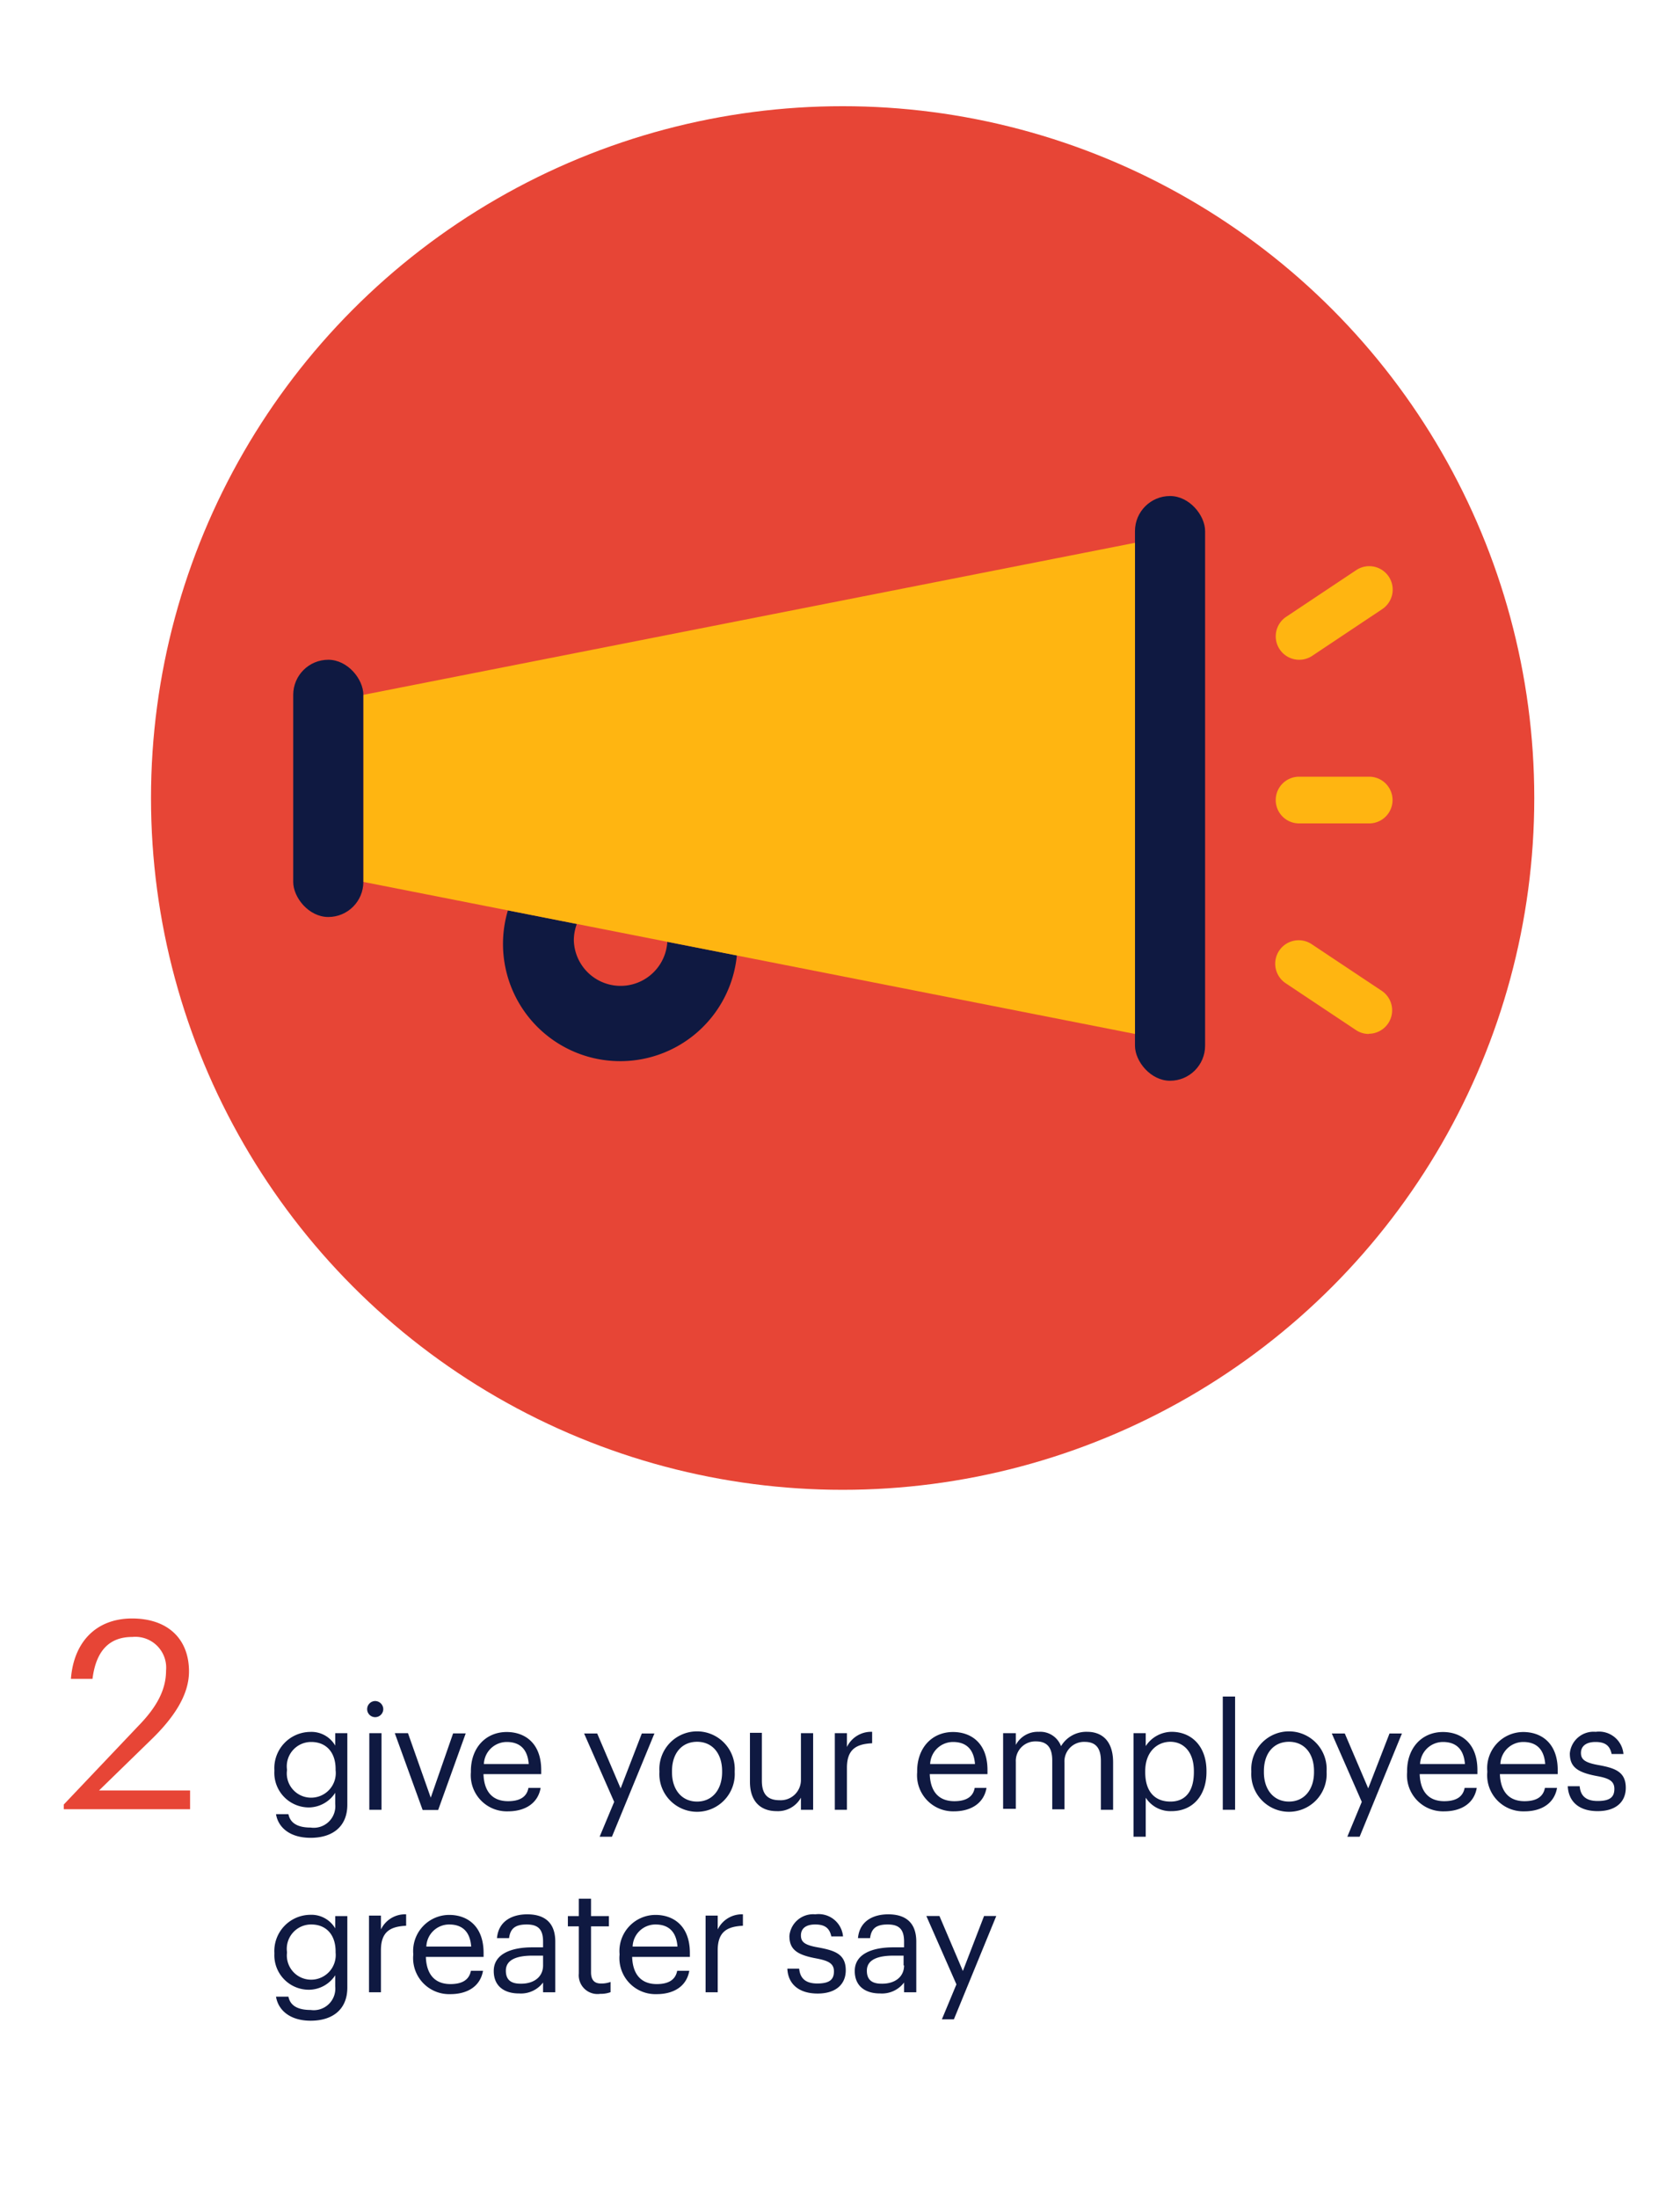 <svg id="Layer_1" data-name="Layer 1" xmlns="http://www.w3.org/2000/svg" viewBox="0 0 172 225"><defs><style>.cls-1{fill:#e74536;}.cls-2{fill:#0f1941;}.cls-3{fill:#ffb511;}</style></defs><title>smart scheduling fix_2-edited</title><circle class="cls-1" cx="86.27" cy="81.68" r="70.81"/><path class="cls-1" d="M6.53,184.7l7.66-8.07C16,174.77,17,173,17,171a3.16,3.16,0,0,0-3.45-3.45c-2.24,0-3.7,1.27-4.08,4.29H7.26c.29-3.78,2.59-6.18,6.26-6.18s5.83,2.1,5.83,5.42c0,2.38-1.51,4.7-3.89,7l-5.32,5.18h9.32v1.92H6.53Z"/><path class="cls-2" d="M28.26,185.69h1.27c.18.9.93,1.37,2.27,1.37a2.21,2.21,0,0,0,2.52-2.42V183.5A3.25,3.25,0,0,1,31.66,185a3.54,3.54,0,0,1-3.57-3.72v-.11a3.71,3.71,0,0,1,3.66-3.9,2.81,2.81,0,0,1,2.57,1.4V177.4h1.24v7.32c0,2.28-1.56,3.39-3.75,3.39S28.47,187,28.26,185.69Zm6.1-4.51v-.11c0-1.75-1-2.77-2.49-2.77a2.49,2.49,0,0,0-2.49,2.8v.12A2.48,2.48,0,0,0,31.8,184,2.52,2.52,0,0,0,34.36,181.18Z"/><path class="cls-2" d="M37.59,174.94a.83.83,0,0,1,.82-.83.84.84,0,0,1,.83.83.83.83,0,0,1-.83.82A.82.82,0,0,1,37.59,174.94Zm.22,2.46h1.25v7.84H37.81Z"/><path class="cls-2" d="M40.42,177.4h1.35L44.1,184l2.29-6.58h1.29l-2.82,7.84H43.27Z"/><path class="cls-2" d="M48.21,181.4v-.12c0-2.37,1.51-4,3.67-4,1.82,0,3.53,1.1,3.53,3.9v.41H49.5c.06,1.78.91,2.77,2.52,2.77,1.21,0,1.92-.45,2.08-1.36h1.25c-.27,1.57-1.58,2.4-3.35,2.4A3.69,3.69,0,0,1,48.21,181.4Zm5.92-.84c-.12-1.62-1-2.26-2.25-2.26a2.35,2.35,0,0,0-2.34,2.26Z"/><path class="cls-2" d="M62.88,184.43l-3.08-7h1.34l2.4,5.62,2.17-5.62H67L62.65,188H61.39Z"/><path class="cls-2" d="M67.51,181.39v-.12a3.86,3.86,0,1,1,7.71,0v.12a3.86,3.86,0,1,1-7.71,0Zm6.42,0v-.11c0-1.81-1-3-2.56-3s-2.57,1.17-2.57,3v.12c0,1.78,1,3,2.57,3S73.93,183.16,73.93,181.39Z"/><path class="cls-2" d="M76.78,182.36v-5H78v4.9c0,1.38.58,2,1.81,2A2.07,2.07,0,0,0,82,182.15V177.4h1.25v7.84H82V184a2.69,2.69,0,0,1-2.49,1.38C78,185.38,76.78,184.52,76.78,182.36Z"/><path class="cls-2" d="M85.47,177.4h1.24v1.41a2.75,2.75,0,0,1,2.58-1.55v1.17c-1.57.08-2.58.57-2.58,2.51v4.3H85.47Z"/><path class="cls-2" d="M93.9,181.4v-.12c0-2.37,1.51-4,3.67-4,1.82,0,3.53,1.1,3.53,3.9v.41H95.19c.06,1.78.91,2.77,2.52,2.77,1.21,0,1.92-.45,2.08-1.36H101c-.27,1.57-1.58,2.4-3.35,2.4A3.69,3.69,0,0,1,93.9,181.4Zm5.92-.84c-.12-1.62-1-2.26-2.25-2.26a2.35,2.35,0,0,0-2.34,2.26Z"/><path class="cls-2" d="M102.7,177.4H104v1.2a2.54,2.54,0,0,1,2.34-1.34,2.27,2.27,0,0,1,2.29,1.47,3,3,0,0,1,2.69-1.47c1.41,0,2.64.84,2.64,3.12v4.86h-1.25v-5c0-1.38-.58-1.95-1.66-1.95a2,2,0,0,0-2.07,2.1v4.8h-1.25v-5c0-1.38-.58-1.95-1.66-1.95a2,2,0,0,0-2.07,2.1v4.8H102.7Z"/><path class="cls-2" d="M116.05,177.4h1.25v1.32a3.21,3.21,0,0,1,2.65-1.46c2.06,0,3.57,1.5,3.57,4v.12c0,2.4-1.41,4-3.57,4A3,3,0,0,1,117.3,184v4h-1.25Zm6.18,4v-.12c0-2-1.09-3-2.41-3s-2.57,1-2.57,3v.12c0,2,1,3,2.58,3S122.23,183.29,122.23,181.39Z"/><path class="cls-2" d="M125.19,173.65h1.26v11.59h-1.26Z"/><path class="cls-2" d="M128.11,181.39v-.12a3.86,3.86,0,1,1,7.71,0v.12a3.86,3.86,0,1,1-7.71,0Zm6.42,0v-.11c0-1.81-1-3-2.56-3s-2.57,1.17-2.57,3v.12c0,1.78,1,3,2.57,3S134.53,183.16,134.53,181.39Z"/><path class="cls-2" d="M139.42,184.43l-3.07-7h1.33l2.4,5.62,2.18-5.62h1.27L139.2,188h-1.26Z"/><path class="cls-2" d="M144.06,181.4v-.12c0-2.37,1.51-4,3.67-4,1.82,0,3.53,1.1,3.53,3.9v.41h-5.91c.06,1.78.91,2.77,2.51,2.77,1.22,0,1.92-.45,2.09-1.36h1.24c-.26,1.57-1.57,2.4-3.34,2.4A3.69,3.69,0,0,1,144.06,181.4Zm5.92-.84c-.12-1.62-1-2.26-2.25-2.26a2.35,2.35,0,0,0-2.34,2.26Z"/><path class="cls-2" d="M152.27,181.4v-.12a3.7,3.7,0,0,1,3.68-4c1.82,0,3.53,1.1,3.53,3.9v.41h-5.92c.07,1.78.92,2.77,2.52,2.77,1.22,0,1.92-.45,2.09-1.36h1.24c-.27,1.57-1.57,2.4-3.34,2.4A3.69,3.69,0,0,1,152.27,181.4Zm5.93-.84c-.12-1.62-1-2.26-2.25-2.26a2.35,2.35,0,0,0-2.34,2.26Z"/><path class="cls-2" d="M160.51,182.83h1.22c.08.93.58,1.51,1.84,1.51s1.71-.4,1.71-1.24-.62-1.1-1.83-1.32c-2-.38-2.73-.95-2.73-2.31a2.44,2.44,0,0,1,2.65-2.21,2.51,2.51,0,0,1,2.84,2.27H165c-.18-.86-.66-1.23-1.65-1.23s-1.49.45-1.49,1.12.4,1,1.83,1.25c1.62.3,2.76.66,2.76,2.32,0,1.43-1,2.39-2.88,2.39S160.59,184.43,160.51,182.83Z"/><path class="cls-2" d="M28.26,204.37h1.27c.18.9.93,1.36,2.27,1.36a2.21,2.21,0,0,0,2.52-2.41v-1.14a3.24,3.24,0,0,1-2.66,1.48A3.53,3.53,0,0,1,28.09,200v-.11a3.71,3.71,0,0,1,3.66-3.9,2.82,2.82,0,0,1,2.57,1.39v-1.26h1.24v7.32c0,2.28-1.56,3.39-3.75,3.39S28.47,205.69,28.26,204.37Zm6.1-4.51v-.11c0-1.76-1-2.77-2.49-2.77a2.49,2.49,0,0,0-2.49,2.8v.12a2.48,2.48,0,0,0,2.42,2.73A2.52,2.52,0,0,0,34.36,199.86Z"/><path class="cls-2" d="M37.78,196.07H39v1.42a2.74,2.74,0,0,1,2.58-1.55v1.17c-1.58.08-2.58.57-2.58,2.51v4.3H37.78Z"/><path class="cls-2" d="M42.31,200.08V200a3.7,3.7,0,0,1,3.68-4c1.81,0,3.52,1.09,3.52,3.9v.4H43.6c.06,1.79.92,2.78,2.52,2.78,1.22,0,1.92-.45,2.09-1.36h1.24c-.27,1.57-1.57,2.39-3.34,2.39A3.69,3.69,0,0,1,42.31,200.08Zm5.93-.84c-.12-1.62-1-2.26-2.25-2.26a2.34,2.34,0,0,0-2.34,2.26Z"/><path class="cls-2" d="M50.55,201.74c0-1.81,1.92-2.42,3.93-2.42H55.6v-.58c0-1.24-.48-1.76-1.68-1.76s-1.68.44-1.8,1.4H50.88c.16-1.78,1.59-2.44,3.1-2.44s2.87.62,2.87,2.8v5.18H55.6v-1a2.83,2.83,0,0,1-2.44,1.12C51.7,204.05,50.55,203.35,50.55,201.74Zm5.05-.57v-1H54.52c-1.57,0-2.73.39-2.73,1.54,0,.81.39,1.33,1.49,1.33C54.6,203.07,55.6,202.39,55.6,201.17Z"/><path class="cls-2" d="M59.26,202v-4.83H58.14v-1.05h1.12v-1.78h1.25v1.78h1.83v1.05H60.51v4.71c0,.77.34,1.14,1,1.14a2.67,2.67,0,0,0,1-.16v1.05a2.9,2.9,0,0,1-1.06.17A1.92,1.92,0,0,1,59.26,202Z"/><path class="cls-2" d="M63.43,200.08V200a3.7,3.7,0,0,1,3.68-4c1.81,0,3.52,1.09,3.52,3.9v.4H64.72c.06,1.79.92,2.78,2.52,2.78,1.22,0,1.92-.45,2.09-1.36h1.24c-.27,1.57-1.57,2.39-3.34,2.39A3.69,3.69,0,0,1,63.43,200.08Zm5.93-.84c-.12-1.62-1-2.26-2.25-2.26a2.34,2.34,0,0,0-2.34,2.26Z"/><path class="cls-2" d="M72.24,196.07h1.24v1.42a2.75,2.75,0,0,1,2.58-1.55v1.17c-1.57.08-2.58.57-2.58,2.51v4.3H72.24Z"/><path class="cls-2" d="M80.61,201.5h1.21c.09.93.59,1.52,1.85,1.52s1.71-.4,1.71-1.24-.62-1.1-1.83-1.33c-2-.37-2.73-.94-2.73-2.3a2.44,2.44,0,0,1,2.65-2.21,2.51,2.51,0,0,1,2.84,2.26h-1.2c-.18-.85-.66-1.22-1.65-1.22S82,197.42,82,198.1s.39,1,1.83,1.24c1.62.31,2.76.66,2.76,2.33,0,1.42-1,2.38-2.88,2.38S80.68,203.11,80.61,201.5Z"/><path class="cls-2" d="M87.51,201.74c0-1.81,1.92-2.42,3.93-2.42h1.12v-.58c0-1.24-.48-1.76-1.68-1.76s-1.68.44-1.8,1.4H87.84c.16-1.78,1.59-2.44,3.1-2.44s2.87.62,2.87,2.8v5.18H92.56v-1a2.83,2.83,0,0,1-2.44,1.12C88.66,204.05,87.51,203.35,87.51,201.74Zm5-.57v-1H91.48c-1.57,0-2.73.39-2.73,1.54,0,.81.39,1.33,1.49,1.33C91.56,203.07,92.56,202.39,92.56,201.17Z"/><path class="cls-2" d="M97.92,203.11l-3.08-7h1.34l2.4,5.63,2.17-5.63H102l-4.34,10.58H96.43Z"/><path class="cls-2" d="M68.32,96.4a4.79,4.79,0,0,1-9.57-.15,4.73,4.73,0,0,1,.31-1.68L52,93.18a12,12,0,1,0,23.44,4.61Z"/><rect class="cls-2" x="30.02" y="67.53" width="7.18" height="26.33" rx="3.59"/><rect class="cls-2" x="116.2" y="50.77" width="7.18" height="59.85" rx="3.59"/><path class="cls-3" d="M140.14,84.28H133a2.39,2.39,0,0,1,0-4.78h7.18a2.39,2.39,0,1,1,0,4.78Z"/><path class="cls-3" d="M133,67.53a2.4,2.4,0,0,1-1.33-4.39l7.19-4.79a2.39,2.39,0,0,1,2.65,4l-7.18,4.79A2.41,2.41,0,0,1,133,67.53Z"/><path class="cls-3" d="M140.14,105.83a2.35,2.35,0,0,1-1.32-.4l-7.19-4.79a2.39,2.39,0,0,1,2.66-4l7.18,4.78a2.4,2.4,0,0,1-1.33,4.39Z"/><polygon class="cls-3" points="116.2 105.83 37.21 90.27 37.21 71.12 116.2 55.56 116.2 105.83"/></svg>